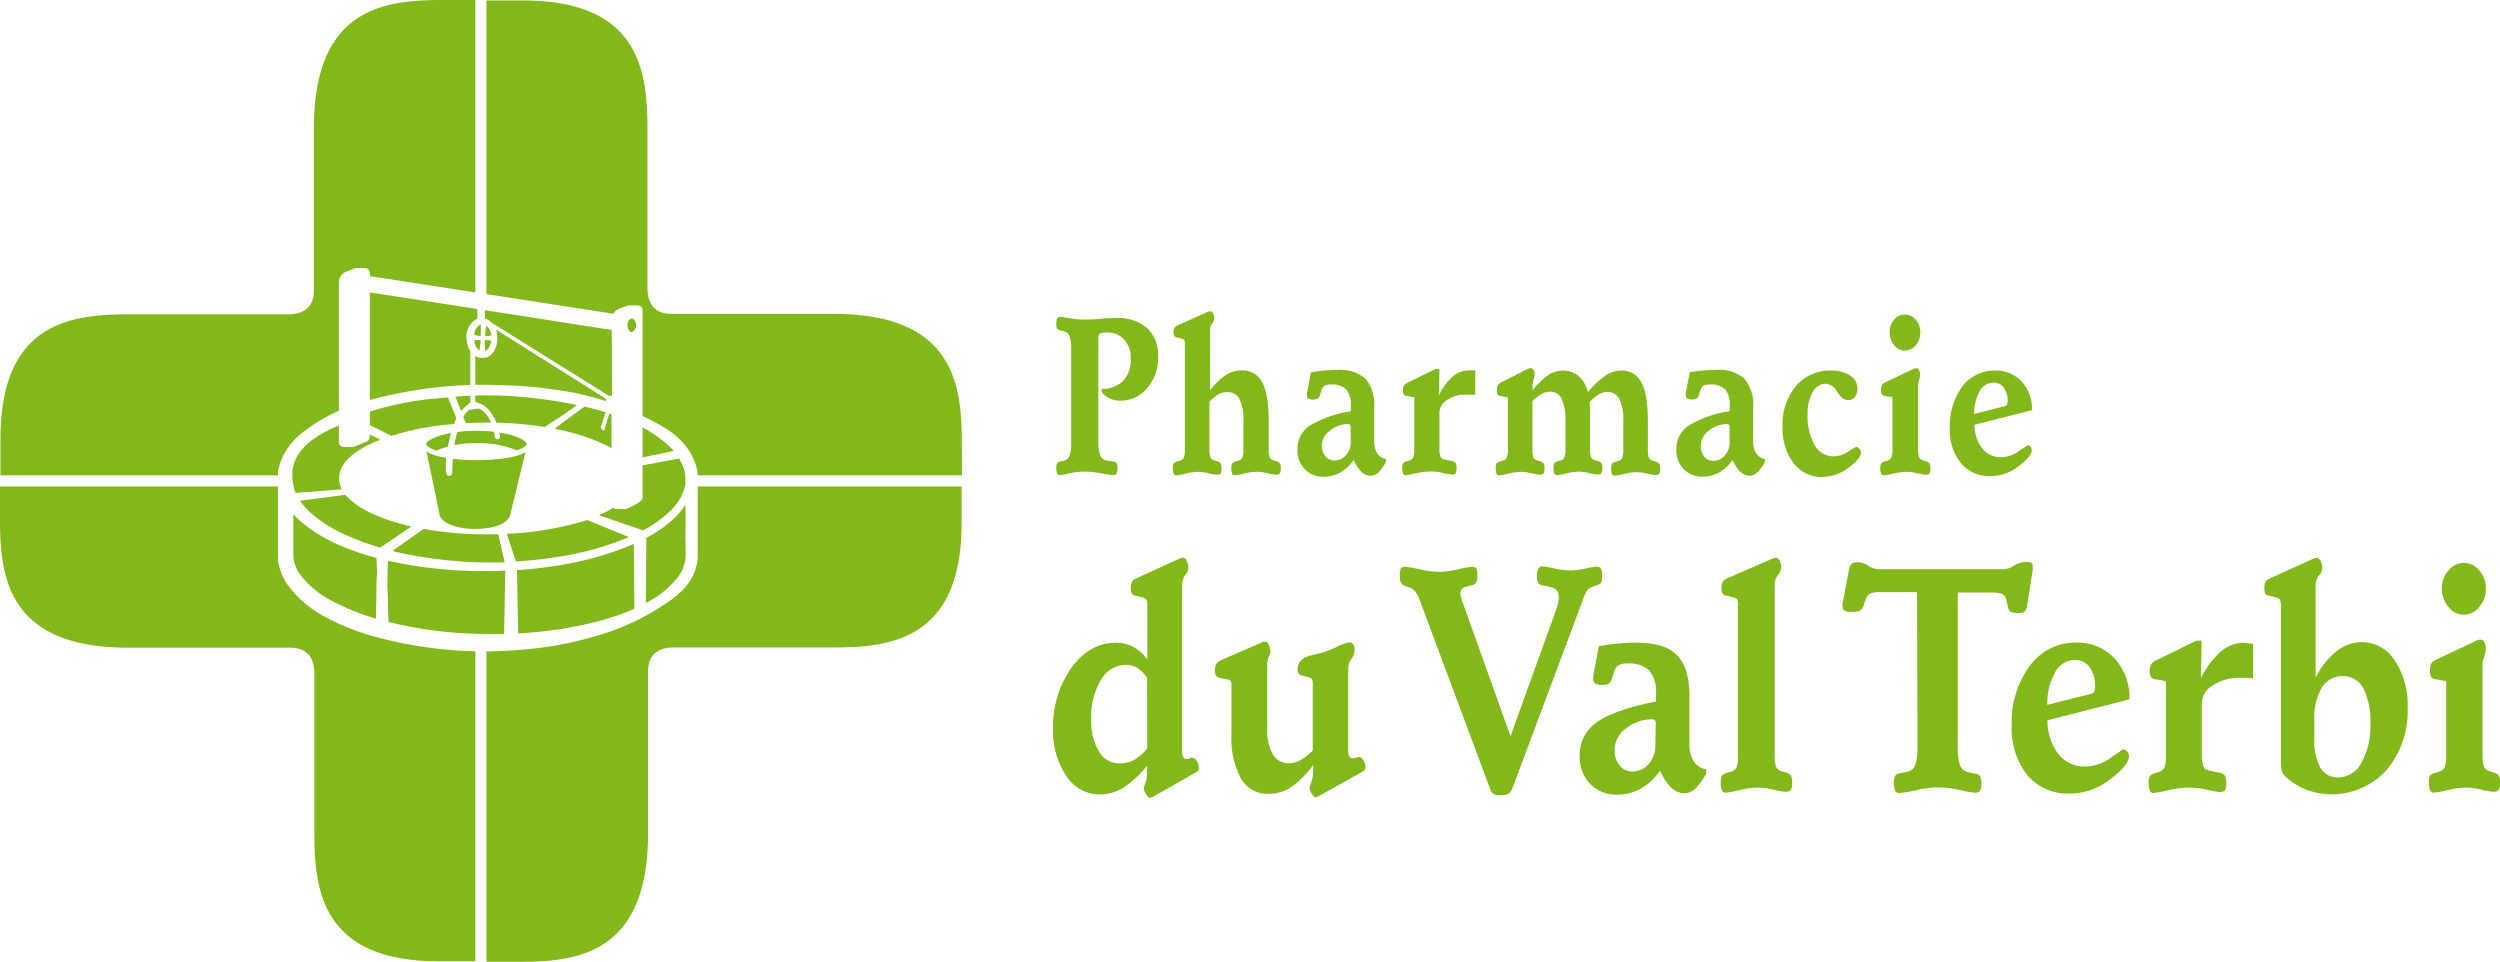 <svg id="a7567916-a391-4654-98d2-2798f398dc6e" data-name="Calque 1" xmlns="http://www.w3.org/2000/svg" viewBox="0 0 378.88 145.76"><defs><style>.\35 115a7d6-3234-4e8e-918f-adfbe62272d8{fill:#83b81a;}.aaa771f2-0201-453c-ab91-24a92987c56f{fill:#fff;}.d675604b-826d-4bb2-a7fb-1936ce213da4{fill:#80b71b;fill-rule:evenodd;}</style></defs><title>LogoVTT</title><path class="5115a7d6-3234-4e8e-918f-adfbe62272d8" d="M150.89,71.76c0-8.84-1.37-19.35-19.42-19.35H106.93c-2.53,0-3.68-1.41-3.68-4V24.26c0-9-1.45-19.35-18.91-19.35H78.85V51.44l-1.68,0V4.84H72.05C63.2,4.84,52.7,6.21,52.7,24.26V48.8c0,2.53-1.41,3.68-4,3.68H24.55c-9,0-19.35,1.45-19.35,18.92v5.48h44a17.15,17.15,0,0,0-1.92,1.68H5.13v5.13C5.13,92.53,6.51,103,24.55,103H49.09c2.53,0,3.68,1.41,3.68,4v24.18c0,9,1.45,19.35,18.92,19.35h5.48V103.4c.25,0,.51-.09.76-.11s.61.19.92.17V150.6H84c8.84,0,19.34-1.37,19.34-19.42V106.64c0-2.53,1.41-3.68,4-3.68h24.18c9,0,19.35-1.45,19.35-18.91V78.56H109.19a6.91,6.91,0,0,0,0-.78,3.11,3.11,0,0,0-.21-.9h41.95Z" transform="translate(-5.13 -4.84)"/><path class="aaa771f2-0201-453c-ab91-24a92987c56f" d="M50.81,70.51a10.35,10.35,0,0,0-2.47,2.87,8.31,8.31,0,0,0-.83,1.87c0,.17-.1.33-.15.51l-.1.57c0,.1,0,.2,0,.29v.22l0,.44v.07h0s0,1.55,0,4.25c0,1.35,0,3,0,4.87,0,.47,0,1,0,1.45s0,1,0,1.68a8.28,8.28,0,0,0,1.34,3.69,16.36,16.36,0,0,0,5.85,5.06,34.64,34.64,0,0,0,7.55,3A63.61,63.61,0,0,0,79,103.56a72.34,72.34,0,0,0,8.74-.64A55.48,55.48,0,0,0,96,101.07a36.08,36.08,0,0,0,7.42-3.15c2.24-1.31,4.92-2.89,6.25-5a7.65,7.65,0,0,0,1.2-3.4c0-.62,0-12.19,0-12.19s0-.16,0-.48a2.82,2.82,0,0,0-.07-.59,4.61,4.61,0,0,0-.17-.8,9.41,9.41,0,0,0-2.7-4.23c-1.51-1.46-4.25-2.83-6.8-4a44.27,44.27,0,0,0-8.81-2.83,69.37,69.37,0,0,0-12.11-1.21,61.72,61.72,0,0,0-10.8.59C57.73,65.51,53.71,68.3,50.81,70.51Zm49.79-1.8a20.43,20.43,0,0,1,5.81,3.61,6.39,6.39,0,0,1,.81.87l-6.87,1.42c-2-2-6.18-3.83-11.15-4.79,1.43-1.14,3-2.25,4.52-3.36A38.84,38.84,0,0,1,100.6,68.71ZM81.39,64.8a72.49,72.49,0,0,1,11.15,1.41c-1.26,1.06-4.88,3.34-4.88,3.34A52.43,52.43,0,0,0,79,68.89c-.94,0-1.86,0-2.77.07h-.52l-1.55-4C76.47,64.74,79.18,64.74,81.39,64.8Zm.22,25.26a67.11,67.11,0,0,1-11.93-.72c-1.53-.23-3.55-.59-5.09-1L69.34,85a54.48,54.48,0,0,0,9.64.82c.55,0,1.11,0,1.66,0Zm-22.81-22a44.64,44.64,0,0,1,10-2.56c1.22-.18,3-.33,4.21-.43l1.62,4A40.53,40.53,0,0,0,64.45,70.9Zm-1.12.78,5.09,2.65c-4,1.54-6.26,3.53-6.26,5.86A3.51,3.51,0,0,0,56.92,79l-7,.54C47.66,73.13,53.65,70.4,57.68,68.84ZM62.17,94.5c0,.94,0,1.88-.06,2.82,0,.43,0,.86,0,1.28a35.26,35.26,0,0,1-6.6-2.66,14.17,14.17,0,0,1-5-4.18,5.63,5.63,0,0,1-.92-2.43c0-.35,0-.91,0-1.41s0-1,0-1.45c0-1.36,0-2.59,0-3.68a13.3,13.3,0,0,0,1.4,1.32,23.81,23.81,0,0,0,6,3.53,41.35,41.35,0,0,0,5.2,1.76c0,.76.08,1.52.1,2.28C62.17,92.62,62.19,93.56,62.17,94.5Zm-4.64-8.59a20.35,20.35,0,0,1-5.4-3.42,10.56,10.56,0,0,1-1.53-1.76l6.89-.9c1.65,2,5.27,3.74,10,4.8l-4.75,3.2A40.56,40.56,0,0,1,57.53,85.91Zm24,15c-.84,0-1.68,0-2.52,0a62.1,62.1,0,0,1-15-1.81c0-.6-.06-1.21-.08-1.81,0-.94,0-1.88-.06-2.82s0-1.88,0-2.82q0-.92.06-1.83,2.83.63,5.61,1a69.94,69.94,0,0,0,12.06.5h.1Zm.41-15.17a47.83,47.83,0,0,0,12.19-2.09l6.31,2.58a44.44,44.44,0,0,1-8.33,2.57,62.85,62.85,0,0,1-8.8,1.12ZM95.52,99.06a56.3,56.3,0,0,1-8.08,1.46c-1.25.14-2.52.24-3.79.31l-.16-9.59a63.16,63.16,0,0,0,8.81-1.18,46.8,46.8,0,0,0,8.8-2.75l.08,0,.09,9.79A38.13,38.13,0,0,1,95.52,99.06Zm6.93-13.89L95.9,82.92c3.45-1.49,5.54-3.43,5.54-5.57a3.56,3.56,0,0,0-.46-1.7l7.08-1.32a13.7,13.7,0,0,1,.72,1.55,3.65,3.65,0,0,1,.14.63A1.72,1.72,0,0,1,109,77q0,.33,0,.36c0,.06,0,.2,0,.41s0,.15,0,.24,0,.15,0,.24a3.83,3.83,0,0,1-.14.6,7.89,7.89,0,0,1-2.34,3.6,18.32,18.32,0,0,1-4,2.8Zm6.58,1.3c0,.47,0,1,0,1.45a13.77,13.77,0,0,1,0,1.47,6.2,6.2,0,0,1-1,2.71A14.24,14.24,0,0,1,103,96.22l.09-9.87a19.68,19.68,0,0,0,4.19-2.94A10.44,10.44,0,0,0,109,81.3v.3C109.05,83,109.05,84.59,109,86.47Z" transform="translate(-5.13 -4.84)"/><path class="5115a7d6-3234-4e8e-918f-adfbe62272d8" d="M172.09,64.23v-.47a4.31,4.31,0,0,0,3.25-1.2,4.62,4.62,0,0,0,1.16-3.36,4.11,4.11,0,0,0-1-2.9,3.44,3.44,0,0,0-2.66-1.08,2.09,2.09,0,0,0-1,.17.69.69,0,0,0-.25.63v15.6a6.14,6.14,0,0,0,.29,2.25,1.22,1.22,0,0,0,1,.76l1,.16a.72.72,0,0,1,.47.25,1.21,1.21,0,0,1,.13.66,2.1,2.1,0,0,1-.13.89.47.47,0,0,1-.43.26,14.76,14.76,0,0,1-1.83-.27,14.71,14.71,0,0,0-2.6-.27,11.13,11.13,0,0,0-2.28.27,12.74,12.74,0,0,1-1.51.27.39.39,0,0,1-.36-.26,1.79,1.79,0,0,1-.12-.73,1.9,1.9,0,0,1,.1-.81.82.82,0,0,1,.49-.26l.56-.13a1.22,1.22,0,0,0,.85-.76,5.38,5.38,0,0,0,.25-2V57.78a5.39,5.39,0,0,0-.25-2,1.21,1.21,0,0,0-.85-.72l-.57-.17a.76.76,0,0,1-.47-.25,1.43,1.43,0,0,1-.11-.71,1.78,1.78,0,0,1,.14-.84.62.62,0,0,1,.56-.23c.1,0,.55.07,1.34.21a13.86,13.86,0,0,0,2.23.2c.69,0,1.49,0,2.4-.11s1.49-.12,1.71-.12h.71A6.69,6.69,0,0,1,179,54.58,5.65,5.65,0,0,1,180.64,59,6.88,6.88,0,0,1,179,63.63a5.13,5.13,0,0,1-4.06,1.93,3.8,3.8,0,0,1-1.63-.33A3.07,3.07,0,0,1,172.09,64.23Z" transform="translate(-5.13 -4.84)"/><path class="5115a7d6-3234-4e8e-918f-adfbe62272d8" d="M188.51,54.88V64a10.23,10.23,0,0,1,2.41-2.33,4.27,4.27,0,0,1,2.32-.69,3.33,3.33,0,0,1,3.16,1.75c.65,1.16,1,3.18,1,6l0,4.1a3.68,3.68,0,0,0,.16,1.36,1,1,0,0,0,.63.43l.42.13a.88.88,0,0,1,.49.32,1.53,1.53,0,0,1,.13.78,1.23,1.23,0,0,1-.15.75.73.73,0,0,1-.58.17,7.12,7.12,0,0,1-1.25-.22,7.81,7.81,0,0,0-1.62-.21,9.2,9.2,0,0,0-1.93.26,9.09,9.09,0,0,1-1.45.27.41.41,0,0,1-.39-.25,1.87,1.87,0,0,1-.12-.77,1.63,1.63,0,0,1,.12-.77,1,1,0,0,1,.51-.3l.44-.13a.89.89,0,0,0,.59-.44,3.45,3.45,0,0,0,.17-1.35V68.7a7.32,7.32,0,0,0-.59-3.38,2,2,0,0,0-1.89-1.06,2.74,2.74,0,0,0-1.33.36,5.13,5.13,0,0,0-1.33,1.1v7.12a3.8,3.8,0,0,0,.15,1.35.93.93,0,0,0,.63.44l.41.13a.84.84,0,0,1,.5.32,1.53,1.53,0,0,1,.13.78,1.23,1.23,0,0,1-.15.75.74.74,0,0,1-.59.17,6.78,6.78,0,0,1-1.24-.22,7.56,7.56,0,0,0-1.59-.21,8.48,8.48,0,0,0-1.82.26,7.93,7.93,0,0,1-1.48.27.4.4,0,0,1-.38-.25,1.69,1.69,0,0,1-.13-.77,1.48,1.48,0,0,1,.13-.77.93.93,0,0,1,.5-.3l.44-.13a.91.91,0,0,0,.6-.44,3.51,3.51,0,0,0,.16-1.35V57a1.56,1.56,0,0,0-.08-.61.75.75,0,0,0-.48-.24l-.68-.17a.64.64,0,0,1-.37-.21,1.06,1.06,0,0,1-.11-.58,1.21,1.21,0,0,1,.15-.67,1.17,1.17,0,0,1,.53-.4l4.45-2,.26-.09.19,0c.16,0,.3.12.42.34a1.54,1.54,0,0,1,.17.73,1.49,1.49,0,0,1-.36.81A1.7,1.7,0,0,0,188.51,54.88Z" transform="translate(-5.13 -4.84)"/><path class="5115a7d6-3234-4e8e-918f-adfbe62272d8" d="M213.39,66.58v5a3.64,3.64,0,0,0,.44,1.94,2,2,0,0,0,1.34.88v.45A7.06,7.06,0,0,1,214,76.48a1.68,1.68,0,0,1-1.13.46,2,2,0,0,1-1.42-.6,5.6,5.6,0,0,1-1.17-1.8,6.06,6.06,0,0,1-2,1.9,5.19,5.19,0,0,1-2.54.65,3.79,3.79,0,0,1-2.87-1.15,4.07,4.07,0,0,1-1.11-3,4.17,4.17,0,0,1,1.81-3.56,17,17,0,0,1,6.28-2.21v-.83a3.57,3.57,0,0,0-.69-2.47,3,3,0,0,0-2.32-.75,1.83,1.83,0,0,0-1,.2,1.47,1.47,0,0,0-.46.74l-.22.7a.89.89,0,0,1-.33.49,1.2,1.2,0,0,1-.66.14,1.38,1.38,0,0,1-.75-.15.52.52,0,0,1-.22-.48v-.2l0-.14.59-3.14c.69-.13,1.37-.22,2-.28s1.32-.09,2-.09a5.86,5.86,0,0,1,4.28,1.32A6,6,0,0,1,213.39,66.58Zm-3.57,3.18V69.5a.39.39,0,0,0-.1-.29.35.35,0,0,0-.27-.11,4.41,4.41,0,0,0-2.75,1,2.81,2.81,0,0,0-1.24,2.3A2.49,2.49,0,0,0,206,74a1.71,1.71,0,0,0,1.39.63,2.25,2.25,0,0,0,1.72-.81,2.86,2.86,0,0,0,.73-2Z" transform="translate(-5.13 -4.84)"/><path class="5115a7d6-3234-4e8e-918f-adfbe62272d8" d="M222.71,60.75h.57l-.08,4a8.84,8.84,0,0,1,2.08-2.83,3.76,3.76,0,0,1,2.44-.95,2.54,2.54,0,0,1,.39,0,4.54,4.54,0,0,0,.6,0v3.68c-.29,0-.54,0-.75,0h-.6a5,5,0,0,0-2.94.81,2.29,2.29,0,0,0-1.14,1.86v5.4a3.56,3.56,0,0,0,.16,1.33.83.83,0,0,0,.64.43l1.19.26a.79.79,0,0,1,.47.29,1.78,1.78,0,0,1,.12.81,1.25,1.25,0,0,1-.14.75.7.7,0,0,1-.56.17,10.67,10.67,0,0,1-1.28-.23,8.71,8.71,0,0,0-1.89-.24,10.81,10.81,0,0,0-2.33.29,12,12,0,0,1-1.51.28.4.4,0,0,1-.38-.25,1.69,1.69,0,0,1-.13-.77,1.48,1.48,0,0,1,.13-.77.93.93,0,0,1,.5-.3l.42-.13a1,1,0,0,0,.61-.46,3.43,3.43,0,0,0,.17-1.33V65.06l-1.22-.23a.59.59,0,0,1-.38-.25.92.92,0,0,1-.12-.51,1.77,1.77,0,0,1,.13-.78,1.22,1.22,0,0,1,.56-.45Z" transform="translate(-5.13 -4.84)"/><path class="5115a7d6-3234-4e8e-918f-adfbe62272d8" d="M237.39,63.13V64a11.15,11.15,0,0,1,2.37-2.31A4.08,4.08,0,0,1,242,61a3.55,3.55,0,0,1,2.41.87,4.5,4.5,0,0,1,1.37,2.41,13.13,13.13,0,0,1,2.63-2.5,4.3,4.3,0,0,1,2.35-.78,3.28,3.28,0,0,1,3.11,1.78q1,1.77,1,6l0,4.11a3.41,3.41,0,0,0,.17,1.36,1,1,0,0,0,.63.43l.41.13a.9.9,0,0,1,.51.32,1.65,1.65,0,0,1,.13.78,1.14,1.14,0,0,1-.16.75.74.74,0,0,1-.59.17,6.78,6.78,0,0,1-1.24-.22,7.56,7.56,0,0,0-1.6-.21,8.72,8.72,0,0,0-1.84.26,8.52,8.52,0,0,1-1.48.27.4.4,0,0,1-.38-.25,1.87,1.87,0,0,1-.12-.77,1.63,1.63,0,0,1,.12-.77.93.93,0,0,1,.51-.3l.44-.13a.92.92,0,0,0,.58-.44,3.21,3.21,0,0,0,.18-1.35V68.66a7.27,7.27,0,0,0-.59-3.35,2,2,0,0,0-1.84-1.08,2.59,2.59,0,0,0-1.29.39,5.83,5.83,0,0,0-1.39,1.15c0,.31.06.65.07,1s0,.75,0,1.14v4.9a3.43,3.43,0,0,0,.17,1.33.92.92,0,0,0,.64.46l.41.13a.9.9,0,0,1,.51.32,1.65,1.65,0,0,1,.13.78,1.23,1.23,0,0,1-.15.75.78.78,0,0,1-.6.17,6.78,6.78,0,0,1-1.24-.22,7.56,7.56,0,0,0-1.59-.21,8.64,8.64,0,0,0-1.83.26,8.27,8.27,0,0,1-1.49.27.39.39,0,0,1-.37-.24,1.86,1.86,0,0,1-.12-.78,1.57,1.57,0,0,1,.12-.78.89.89,0,0,1,.49-.29l.44-.13a.91.91,0,0,0,.59-.44,3.45,3.45,0,0,0,.17-1.35V68.63a7.47,7.47,0,0,0-.58-3.33,1.85,1.85,0,0,0-1.73-1.1,2.83,2.83,0,0,0-1.32.35,5.77,5.77,0,0,0-1.38,1.11v7.18a3.51,3.51,0,0,0,.16,1.35.88.88,0,0,0,.62.44l.42.13a.91.91,0,0,1,.5.32,1.53,1.53,0,0,1,.13.78,1.23,1.23,0,0,1-.15.75.73.73,0,0,1-.58.17,6.57,6.57,0,0,1-1.25-.22,7.39,7.39,0,0,0-1.57-.21,8.71,8.71,0,0,0-1.87.26,8.37,8.37,0,0,1-1.45.27.4.4,0,0,1-.39-.25,1.87,1.87,0,0,1-.12-.77,1.63,1.63,0,0,1,.12-.77.93.93,0,0,1,.51-.3l.41-.13a.9.9,0,0,0,.61-.46,3.19,3.19,0,0,0,.18-1.33V65.06l-1.23-.23a.53.53,0,0,1-.36-.25A1.23,1.23,0,0,1,232,64a1.72,1.72,0,0,1,.13-.81,1.16,1.16,0,0,1,.55-.42l3.94-2a1.1,1.1,0,0,1,.31-.12.9.9,0,0,1,.28,0q.19,0,.33.27a1.33,1.33,0,0,1,.15.65,3.18,3.18,0,0,1-.15.89A3.07,3.07,0,0,0,237.39,63.13Z" transform="translate(-5.13 -4.84)"/><path class="5115a7d6-3234-4e8e-918f-adfbe62272d8" d="M270.82,66.58v5a3.64,3.64,0,0,0,.44,1.94,2,2,0,0,0,1.34.88v.45a6.77,6.77,0,0,1-1.18,1.62,1.68,1.68,0,0,1-1.13.46,2,2,0,0,1-1.42-.6,5.6,5.6,0,0,1-1.17-1.8,6.06,6.06,0,0,1-2,1.9,5.19,5.19,0,0,1-2.54.65,3.79,3.79,0,0,1-2.87-1.15,4.06,4.06,0,0,1-1.1-3,4.18,4.18,0,0,1,1.8-3.56,17,17,0,0,1,6.28-2.21v-.83a3.57,3.57,0,0,0-.69-2.47,3,3,0,0,0-2.32-.75,1.83,1.83,0,0,0-1,.2,1.47,1.47,0,0,0-.46.74l-.22.7a.89.89,0,0,1-.33.49,1.2,1.2,0,0,1-.66.14,1.38,1.38,0,0,1-.75-.15.52.52,0,0,1-.22-.48,1,1,0,0,1,0-.2.59.59,0,0,1,0-.14l.59-3.14c.69-.13,1.37-.22,2-.28s1.32-.09,2-.09a5.86,5.86,0,0,1,4.28,1.32A6,6,0,0,1,270.82,66.58Zm-3.57,3.18V69.5a.39.39,0,0,0-.1-.29.34.34,0,0,0-.27-.11,4.41,4.41,0,0,0-2.75,1,2.81,2.81,0,0,0-1.24,2.3,2.49,2.49,0,0,0,.52,1.65,1.71,1.71,0,0,0,1.39.63,2.25,2.25,0,0,0,1.72-.81,2.81,2.81,0,0,0,.73-2Z" transform="translate(-5.13 -4.84)"/><path class="5115a7d6-3234-4e8e-918f-adfbe62272d8" d="M275.28,69.46a9,9,0,0,1,2.05-6.14A6.69,6.69,0,0,1,282.62,61a5.05,5.05,0,0,1,2.9.75,2.27,2.27,0,0,1,1.1,1.93,2.09,2.09,0,0,1-.37,1.32,1.2,1.2,0,0,1-1,.48,1.35,1.35,0,0,1-.7-.2,2.07,2.07,0,0,1-.66-.61,4.37,4.37,0,0,1-.33-.47A2.16,2.16,0,0,0,281.84,63a2.27,2.27,0,0,0-2,1.28,6.48,6.48,0,0,0-.76,3.36,8.65,8.65,0,0,0,1.06,4.63A3.23,3.23,0,0,0,283,74a4.13,4.13,0,0,0,2.23-.71,9,9,0,0,1,1.18-.71.72.72,0,0,1,.51.27.84.84,0,0,1,.24.55c0,.63-.63,1.4-1.89,2.33a6.65,6.65,0,0,1-4,1.39A5.28,5.28,0,0,1,276.92,75,8.74,8.74,0,0,1,275.28,69.46Z" transform="translate(-5.13 -4.84)"/><path class="5115a7d6-3234-4e8e-918f-adfbe62272d8" d="M295.82,63.13v9.71a3.43,3.43,0,0,0,.17,1.33,1,1,0,0,0,.64.46l.43.13a.88.88,0,0,1,.49.32,1.65,1.65,0,0,1,.13.78,1.27,1.27,0,0,1-.15.75.76.76,0,0,1-.58.17,6.78,6.78,0,0,1-1.24-.22,7.74,7.74,0,0,0-1.64-.21,9.53,9.53,0,0,0-2,.26,9.38,9.38,0,0,1-1.47.27.41.41,0,0,1-.38-.25,1.69,1.69,0,0,1-.13-.77,1.57,1.57,0,0,1,.12-.78.86.86,0,0,1,.48-.29l.44-.13a.94.94,0,0,0,.62-.46,3.19,3.19,0,0,0,.18-1.33V65.06l-1.24-.23a.53.53,0,0,1-.36-.25,1.12,1.12,0,0,1-.12-.57,1.79,1.79,0,0,1,.13-.83,1,1,0,0,1,.52-.4l4.19-2a1,1,0,0,1,.31-.12,1,1,0,0,1,.28,0c.12,0,.23.09.33.28a1.34,1.34,0,0,1,.15.64,2.66,2.66,0,0,1-.17.89A2.92,2.92,0,0,0,295.82,63.13Zm-2-10.62a2.09,2.09,0,0,1,1.65.8,2.86,2.86,0,0,1,.68,1.95,2.82,2.82,0,0,1-.69,1.91,2.09,2.09,0,0,1-1.64.8,2,2,0,0,1-1.63-.83,3,3,0,0,1-.68-2,2.79,2.79,0,0,1,.68-1.86A2.09,2.09,0,0,1,293.83,52.51Z" transform="translate(-5.13 -4.84)"/><path class="5115a7d6-3234-4e8e-918f-adfbe62272d8" d="M313.08,67l-8.71,2.22a5.87,5.87,0,0,0,1.17,3.59,3.51,3.51,0,0,0,2.86,1.31,4.59,4.59,0,0,0,2.7-.91c.87-.6,1.31-.9,1.33-.9a.53.53,0,0,1,.42.23.77.77,0,0,1,.2.49c0,.65-.67,1.47-2,2.47a7,7,0,0,1-4.26,1.5,5.62,5.62,0,0,1-4.5-2,7.89,7.89,0,0,1-1.66-5.29,10,10,0,0,1,1.91-6.31A6,6,0,0,1,307.44,61a5.3,5.3,0,0,1,4.08,1.66A6.16,6.16,0,0,1,313.08,67Zm-4.14-.6a.48.48,0,0,0,.34-.22,1,1,0,0,0,.11-.5,3.34,3.34,0,0,0-.58-2.08,1.8,1.8,0,0,0-1.54-.77,2.38,2.38,0,0,0-2.1,1.25,7,7,0,0,0-.85,3.5Z" transform="translate(-5.13 -4.84)"/><path class="5115a7d6-3234-4e8e-918f-adfbe62272d8" d="M184.28,93.54v25.14a1.87,1.87,0,0,0,.16.88.48.48,0,0,0,.45.3h.18l.1,0,.47-.18a.19.19,0,0,1,.09,0h.12c.25,0,.47.18.67.52a2,2,0,0,1,.29,1,.87.87,0,0,1-.06.32.9.9,0,0,1-.17.26l-6.5,3.7a3.69,3.69,0,0,1-.43.2.76.76,0,0,1-.24.07c-.16,0-.35-.17-.58-.52a1.66,1.66,0,0,1-.34-.89,3.67,3.67,0,0,1,.24-.89,4,4,0,0,0,.25-1.44v-1.13a15.75,15.75,0,0,1-3.64,3.36,6.94,6.94,0,0,1-3.61,1,6,6,0,0,1-5-2.81,12,12,0,0,1-2-7.13,15.25,15.25,0,0,1,2.77-9.25c1.85-2.54,4.1-3.8,6.76-3.8a5.44,5.44,0,0,1,2.59.61,6.8,6.8,0,0,1,2.16,1.91V96.57a1.79,1.79,0,0,0-.15-.88,1,1,0,0,0-.68-.34l-1-.24a.85.85,0,0,1-.52-.3,1.52,1.52,0,0,1-.15-.83,2,2,0,0,1,.19-1,1.63,1.63,0,0,1,.78-.55l6.3-2.89a2.82,2.82,0,0,1,.35-.14,1.17,1.17,0,0,1,.3-.05c.21,0,.39.17.56.49a2.42,2.42,0,0,1,.24,1.09,2.16,2.16,0,0,1-.48,1.08A2.57,2.57,0,0,0,184.28,93.54Zm-5.3,14a5.62,5.62,0,0,0-1.5-1.48,3.17,3.17,0,0,0-1.68-.46,4.39,4.39,0,0,0-3.81,2.26,10.8,10.8,0,0,0-1.48,6,8.88,8.88,0,0,0,1.17,4.88,3.59,3.59,0,0,0,3.15,1.8A4.37,4.37,0,0,0,177,120a7.39,7.39,0,0,0,2-1.72Z" transform="translate(-5.13 -4.84)"/><path class="5115a7d6-3234-4e8e-918f-adfbe62272d8" d="M204.16,120.76a14.31,14.31,0,0,1-3.37,3.39,6.13,6.13,0,0,1-3.39,1,4.64,4.64,0,0,1-4.19-2.32,12.94,12.94,0,0,1-1.45-6.76v-7.28a1.5,1.5,0,0,0-.12-.72.78.78,0,0,0-.51-.27l-1.17-.23a.85.85,0,0,1-.53-.32,1.28,1.28,0,0,1-.16-.72,2.19,2.19,0,0,1,.19-1.08,1.73,1.73,0,0,1,.77-.58l6.11-2.66a.45.45,0,0,1,.13-.11.31.31,0,0,1,.13,0l.17,0,.22,0c.16,0,.3.16.44.48a2.81,2.81,0,0,1,.21,1.13,2.52,2.52,0,0,1-.23.67,3.27,3.27,0,0,0-.23,1.27v9.59a7.44,7.44,0,0,0,.85,3.94,2.75,2.75,0,0,0,2.49,1.33,3.52,3.52,0,0,0,1.75-.5,7.61,7.61,0,0,0,1.81-1.44V108.52a1.48,1.48,0,0,0-.13-.78,1.14,1.14,0,0,0-.58-.29l-.92-.23a.75.75,0,0,1-.5-.31,1.2,1.2,0,0,1-.17-.68c0-1.08.77-1.79,2.3-2.13l1-.23a15.5,15.5,0,0,0,2.66-1,6.93,6.93,0,0,1,1.8-.68.74.74,0,0,1,.67.29,1.6,1.6,0,0,1,.21.93,2.3,2.3,0,0,1-.48,1.28,2.45,2.45,0,0,0-.48,1.38v12.5a1.86,1.86,0,0,0,.16.89.51.51,0,0,0,.49.29h.18l.13,0,.47-.18.1,0h.12c.25,0,.47.17.67.52a2.15,2.15,0,0,1,.29,1,.8.8,0,0,1-.08.33.63.63,0,0,1-.16.25l-6.69,3.74-.26.14-.29.14c-.2,0-.41-.18-.65-.53a1.87,1.87,0,0,1-.35-1,4.22,4.22,0,0,1,.26-.74,4.09,4.09,0,0,0,.27-1.53Z" transform="translate(-5.13 -4.84)"/><path class="5115a7d6-3234-4e8e-918f-adfbe62272d8" d="M228.16,93.54l-.95.26a1.13,1.13,0,0,0-.57.34,1.19,1.19,0,0,0-.19.65,2.36,2.36,0,0,0,.07.44,5.06,5.06,0,0,0,.14.51l7.39,20.68,7-19.41a5.25,5.25,0,0,0,.23-.84,4.27,4.27,0,0,0,.08-.87,1.54,1.54,0,0,0-.3-1,1.74,1.74,0,0,0-1-.49l-1.14-.26a.94.94,0,0,1-.67-.37,2.32,2.32,0,0,1-.18-1.13,2,2,0,0,1,.21-1.05.7.7,0,0,1,.64-.33,13.13,13.13,0,0,1,1.71.31,12.48,12.48,0,0,0,2.51.31,11.77,11.77,0,0,0,2.28-.29,13.36,13.36,0,0,1,1.67-.29.73.73,0,0,1,.65.28,1.77,1.77,0,0,1,.19,1,2.83,2.83,0,0,1-.14,1.15,1.22,1.22,0,0,1-.68.4l-.53.18a1.89,1.89,0,0,0-.83.51,4.76,4.76,0,0,0-.7,1.43l-10.67,28.54a1.73,1.73,0,0,1-.63.92,2.42,2.42,0,0,1-1.25.23,2.22,2.22,0,0,1-1-.17,1.34,1.34,0,0,1-.5-.68l-10.7-28.68a4.45,4.45,0,0,0-.69-1.32,1.9,1.9,0,0,0-.86-.62l-.59-.2a1.23,1.23,0,0,1-.66-.49,1.67,1.67,0,0,1-.22-.92,3.56,3.56,0,0,1,.13-1.25.64.64,0,0,1,.63-.28,15,15,0,0,1,2.25.38,14.09,14.09,0,0,0,3,.38,12.57,12.57,0,0,0,2.83-.38,13.85,13.85,0,0,1,2.1-.38c.35,0,.57.1.66.26a2.29,2.29,0,0,1,.14,1,2.22,2.22,0,0,1-.2,1.14A.91.91,0,0,1,228.16,93.54Z" transform="translate(-5.13 -4.84)"/><path class="5115a7d6-3234-4e8e-918f-adfbe62272d8" d="M261.17,110.25v7.16a5.15,5.15,0,0,0,.62,2.77,2.78,2.78,0,0,0,1.91,1.25v.65a9.56,9.56,0,0,1-1.68,2.31,2.37,2.37,0,0,1-1.62.67,2.88,2.88,0,0,1-2-.87,7.57,7.57,0,0,1-1.67-2.57,8.73,8.73,0,0,1-2.89,2.71,7.22,7.22,0,0,1-3.63.94,5.46,5.46,0,0,1-4.1-1.64,5.88,5.88,0,0,1-1.58-4.23,6,6,0,0,1,2.57-5.08q2.58-1.87,9-3.17V110a5.15,5.15,0,0,0-1-3.53,4.37,4.37,0,0,0-3.32-1.07,2.66,2.66,0,0,0-1.41.28,2,2,0,0,0-.65,1.06l-.32,1a1.31,1.31,0,0,1-.47.7,1.75,1.75,0,0,1-.94.2,2,2,0,0,1-1.08-.21.77.77,0,0,1-.32-.69c0-.13,0-.22,0-.29l0-.2.85-4.48a27.79,27.79,0,0,1,2.91-.4c.95-.09,1.88-.13,2.8-.13q4.25,0,6.12,1.88T261.17,110.25Zm-5.11,4.55v-.37a.63.63,0,0,0-.14-.43.5.5,0,0,0-.39-.15,6.33,6.33,0,0,0-3.93,1.35,4,4,0,0,0-1.77,3.3,3.54,3.54,0,0,0,.75,2.35,2.46,2.46,0,0,0,2,.91A3.23,3.23,0,0,0,255,120.6a4.08,4.08,0,0,0,1-2.82Z" transform="translate(-5.13 -4.84)"/><path class="5115a7d6-3234-4e8e-918f-adfbe62272d8" d="M274.08,93.54v25.65a4.93,4.93,0,0,0,.24,1.91,1.34,1.34,0,0,0,.92.65l.61.19a1.29,1.29,0,0,1,.7.45,2.36,2.36,0,0,1,.18,1.12,1.91,1.91,0,0,1-.2,1.06,1.06,1.06,0,0,1-.84.26,11.8,11.8,0,0,1-1.79-.31,10.78,10.78,0,0,0-2.35-.32,13.33,13.33,0,0,0-2.83.38,13.42,13.42,0,0,1-2.08.39.58.58,0,0,1-.55-.36,2.58,2.58,0,0,1-.18-1.1,2.24,2.24,0,0,1,.18-1.1,1.28,1.28,0,0,1,.72-.42l.63-.19a1.32,1.32,0,0,0,.85-.63,5,5,0,0,0,.23-1.93V96.57a2.3,2.3,0,0,0-.11-.88c-.08-.14-.31-.25-.69-.34l-1-.24a.88.88,0,0,1-.53-.3,1.42,1.42,0,0,1-.16-.83,1.73,1.73,0,0,1,.2-1,1.79,1.79,0,0,1,.76-.54l6.64-2.89.38-.13a1.11,1.11,0,0,1,.27-.06q.33,0,.57.48a2.38,2.38,0,0,1,.23,1,2.06,2.06,0,0,1-.52,1.15A2.43,2.43,0,0,0,274.08,93.54Z" transform="translate(-5.13 -4.84)"/><path class="5115a7d6-3234-4e8e-918f-adfbe62272d8" d="M295.67,94.58H290a3.35,3.35,0,0,0-1.46.22,1.51,1.51,0,0,0-.62.82l-.3.77a1.64,1.64,0,0,1-.6,1,3.11,3.11,0,0,1-1.32.18,2,2,0,0,1-1.06-.2.85.85,0,0,1-.28-.75s0-.09,0-.18,0-.24.08-.44l.85-4.49a2.34,2.34,0,0,1,.44-1.2,1.29,1.29,0,0,1,.91-.25,2.85,2.85,0,0,1,1.65.52,2.85,2.85,0,0,0,1.65.52h18.87a2.81,2.81,0,0,0,1.53-.54,3.63,3.63,0,0,1,2.09-.55.92.92,0,0,1,.57.16.6.6,0,0,1,.19.49,3.78,3.78,0,0,1,0,.38.88.88,0,0,1,0,.24l-.84,5.25a1.72,1.72,0,0,1-.39,1,1.31,1.31,0,0,1-.83.21,3,3,0,0,1-1.24-.16,1.16,1.16,0,0,1-.45-.76l-.27-1.14a1.21,1.21,0,0,0-.58-.83,6,6,0,0,0-2.07-.21h-4.68v23.34a7.77,7.77,0,0,0,.36,2.88,1.62,1.62,0,0,0,1.21,1l1.14.24a.91.91,0,0,1,.66.38,2,2,0,0,1,.19,1,2.17,2.17,0,0,1-.23,1.24,1,1,0,0,1-.79.26,18.66,18.66,0,0,1-2.18-.4,16.6,16.6,0,0,0-3.44-.41,15.61,15.61,0,0,0-3.25.43,17.38,17.38,0,0,1-2.51.43.69.69,0,0,1-.63-.34,2.07,2.07,0,0,1-.21-1.07,2.75,2.75,0,0,1,.17-1.19.87.87,0,0,1,.67-.38l1.16-.24a1.55,1.55,0,0,0,1.21-1,7.91,7.91,0,0,0,.36-2.82Z" transform="translate(-5.13 -4.84)"/><path class="5115a7d6-3234-4e8e-918f-adfbe62272d8" d="M327.86,110.83,315.43,114a8.27,8.27,0,0,0,1.66,5.13,5,5,0,0,0,4.09,1.87A6.67,6.67,0,0,0,325,119.7c1.24-.86,1.87-1.3,1.9-1.3a.8.8,0,0,1,.59.34,1.08,1.08,0,0,1,.29.7c0,.93-1,2.1-2.88,3.53a10.09,10.09,0,0,1-6.1,2.14,8,8,0,0,1-6.42-2.8,11.3,11.3,0,0,1-2.37-7.56,14.25,14.25,0,0,1,2.74-9,8.49,8.49,0,0,1,7-3.52,7.6,7.6,0,0,1,5.83,2.38A8.76,8.76,0,0,1,327.86,110.83ZM322,110a.71.71,0,0,0,.49-.32,1.42,1.42,0,0,0,.16-.72,4.83,4.83,0,0,0-.83-3,2.61,2.61,0,0,0-2.2-1.09,3.38,3.38,0,0,0-3,1.79,9.91,9.91,0,0,0-1.22,5Z" transform="translate(-5.13 -4.84)"/><path class="5115a7d6-3234-4e8e-918f-adfbe62272d8" d="M338,101.93h.8l-.12,5.68a12.88,12.88,0,0,1,3-4,5.31,5.31,0,0,1,3.49-1.36,4.73,4.73,0,0,1,.55.07,6.92,6.92,0,0,0,.86.07v5.26c-.42,0-.78-.07-1.07-.08h-.86a7.12,7.12,0,0,0-4.2,1.16,3.25,3.25,0,0,0-1.63,2.65v7.72a5,5,0,0,0,.24,1.9,1.19,1.19,0,0,0,.9.62l1.71.37a1.08,1.08,0,0,1,.67.42,2.57,2.57,0,0,1,.17,1.15,1.8,1.8,0,0,1-.2,1.07,1,1,0,0,1-.8.25,12.85,12.85,0,0,1-1.83-.34,13,13,0,0,0-2.7-.33,15.5,15.5,0,0,0-3.33.4,19.18,19.18,0,0,1-2.15.41.57.57,0,0,1-.55-.36,2.58,2.58,0,0,1-.18-1.1,2.24,2.24,0,0,1,.18-1.1,1.25,1.25,0,0,1,.72-.42l.59-.19a1.36,1.36,0,0,0,.88-.66,4.87,4.87,0,0,0,.24-1.9V108.08l-1.75-.33a.85.85,0,0,1-.54-.35,1.39,1.39,0,0,1-.16-.73,2.5,2.5,0,0,1,.18-1.12,1.76,1.76,0,0,1,.8-.64Z" transform="translate(-5.13 -4.84)"/><path class="5115a7d6-3234-4e8e-918f-adfbe62272d8" d="M356.07,93.54v14a11.59,11.59,0,0,1,3.15-4,6.24,6.24,0,0,1,3.84-1.38,5.91,5.91,0,0,1,5,2.77,12.19,12.19,0,0,1,1.95,7.16,13.81,13.81,0,0,1-3.22,9.48,11.18,11.18,0,0,1-12,3,9.73,9.73,0,0,1-3.1-1.87,2.56,2.56,0,0,1-.75-1,4.78,4.78,0,0,1-.13-1.35V96.73a2.21,2.21,0,0,0-.16-1,1,1,0,0,0-.71-.38l-1-.24a.8.8,0,0,1-.49-.28,1.75,1.75,0,0,1-.14-.85,1.91,1.91,0,0,1,.18-1,1.71,1.71,0,0,1,.74-.52l6.35-2.89.38-.13a1,1,0,0,1,.27-.06c.23,0,.43.16.59.48a2.26,2.26,0,0,1,.25,1.1v.13a1.94,1.94,0,0,1-.52,1A2.27,2.27,0,0,0,356.07,93.54Zm-.2,23.2a8.61,8.61,0,0,0,.91,4.44,3,3,0,0,0,2.71,1.48,4,4,0,0,0,3.52-2.23,11.34,11.34,0,0,0,1.35-5.91,10.91,10.91,0,0,0-1.07-5.37,3.43,3.43,0,0,0-3.12-1.84,3.58,3.58,0,0,0-3.17,1.75,9.08,9.08,0,0,0-1.13,4.93Z" transform="translate(-5.13 -4.84)"/><path class="5115a7d6-3234-4e8e-918f-adfbe62272d8" d="M381.36,105.33v13.86a4.93,4.93,0,0,0,.24,1.91,1.39,1.39,0,0,0,.92.65l.61.19a1.22,1.22,0,0,1,.69.45,2.21,2.21,0,0,1,.19,1.12,1.8,1.8,0,0,1-.21,1.06,1,1,0,0,1-.83.26,11.49,11.49,0,0,1-1.77-.31,10.55,10.55,0,0,0-2.33-.32,13.25,13.25,0,0,0-2.81.38,13.5,13.5,0,0,1-2.1.39.58.58,0,0,1-.54-.36,2.41,2.41,0,0,1-.19-1.1,2.23,2.23,0,0,1,.17-1.12,1.23,1.23,0,0,1,.69-.4l.63-.19a1.38,1.38,0,0,0,.89-.66,4.63,4.63,0,0,0,.25-1.9V108.08l-1.77-.33a.72.72,0,0,1-.52-.35,1.72,1.72,0,0,1-.16-.83,2.67,2.67,0,0,1,.17-1.17,1.52,1.52,0,0,1,.75-.58l6-2.84a1.85,1.85,0,0,1,.44-.18,2.08,2.08,0,0,1,.4,0c.17,0,.33.13.47.4a1.83,1.83,0,0,1,.22.91,3.89,3.89,0,0,1-.25,1.28A4.05,4.05,0,0,0,381.36,105.33Zm-2.85-15.18a3,3,0,0,1,2.36,1.14,4.14,4.14,0,0,1,1,2.78,4,4,0,0,1-1,2.74A3,3,0,0,1,378.51,98a2.91,2.91,0,0,1-2.32-1.19,4.35,4.35,0,0,1-1-2.83,3.94,3.94,0,0,1,1-2.66A3,3,0,0,1,378.51,90.15Z" transform="translate(-5.13 -4.84)"/><path class="d675604b-826d-4bb2-a7fb-1936ce213da4" d="M77.33,74.58c-3,0-6.2-.4-7.41-1.24l-.16-.1,2,9.64C72,84,74.14,85,77.1,85s5-.85,5.34-2.08l2.33-9.57C83.58,74.18,80.37,74.58,77.33,74.58Z" transform="translate(-5.13 -4.84)"/><path class="d675604b-826d-4bb2-a7fb-1936ce213da4" d="M83.48,73.1A15,15,0,0,0,77.34,72a15.48,15.48,0,0,0-6.12,1.13c-1-.38-1.52-.79-1.52-1,0-.57,2.67-2,7.62-2s7.63,1.39,7.63,2C85,72.33,84.44,72.72,83.48,73.1Z" transform="translate(-5.13 -4.84)"/><path class="aaa771f2-0201-453c-ab91-24a92987c56f" d="M101.8,51.11c-.13,0-1,0-1.18,0a1.19,1.19,0,0,0-.44.06L99,51.6a1.79,1.79,0,0,0-.91.79l-36.9-5.7v-.41a.76.76,0,0,0-.75-.82c-.12,0-1,0-1.17,0a1.14,1.14,0,0,0-.44.06L57.63,46a1.77,1.77,0,0,0-1.15,1.55V71.77a.75.75,0,0,0,.79.81c.11,0,1,0,1.15,0a1.07,1.07,0,0,0,.42-.06l1.64-.67c.64-.22.7-.67.7-1.3V49.16l16.28,2.51v1.47a3,3,0,0,0-1.63,3,3.93,3.93,0,0,0,.58,1.94l0,7.78-.15.06c-.06,0-.11.08-.14.19A5.77,5.77,0,0,0,74,68.94a19.36,19.36,0,0,0-1.3,7.11,1.08,1.08,0,0,0,.2.76.41.41,0,0,0,.3.14h0a.53.53,0,0,0,.36-.13.47.47,0,0,0,.12-.34c.06-5.09,1.18-8.65,2.66-9.58a.21.21,0,0,0,.12.07,2.51,2.51,0,0,1,.94-.16.17.17,0,0,0,.17-.08c1.35.37,2.31,2.39,2.56,4.34a.4.4,0,0,0,.79,0c-.34-2.73-1.94-5-3.42-5.15a.21.21,0,0,0-.23-.14h-.11v-7a1.64,1.64,0,0,0,1,.29h.28c1.19,0,2.11-1.43,2.06-3.1a3.76,3.76,0,0,0-.21-1.19L97,65.3a1,1,0,0,0-.09.4V66a1,1,0,0,0,.25.63c-.42,1.24-1,3-1,3.06l.5.49s.6-2,1-3.27a.7.7,0,0,0,.14,0h0V81.17a.75.75,0,0,0,.79.82h1.16a1.09,1.09,0,0,0,.42-.07s2.34-1,2.34-1.59V51.93A.76.76,0,0,0,101.8,51.11ZM77.78,58A2.24,2.24,0,0,1,77,56.41l.91-.06a.54.54,0,0,0,.07.13Zm.15-2.22L77,55.6A1.82,1.82,0,0,1,78,54l0,1.65A.41.41,0,0,0,77.93,55.78Zm.73,2.31-.06-1.6.08-.12.87.08A2,2,0,0,1,78.66,58.09Zm0-2.43.15-1.49a2.27,2.27,0,0,1,.77,1.53l-.84.1A.39.39,0,0,0,78.62,55.66Zm19.22,9.1h0a1,1,0,0,0-.41.11l0,0L79.55,53.69a2,2,0,0,0-.94-.59V51.85l19.23,3Zm3-9.59c-.36,0-.65-.47-.65-1.05s.29-1,.65-1,.65.47.65,1S101.16,55.17,100.8,55.17Z" transform="translate(-5.13 -4.84)"/></svg>